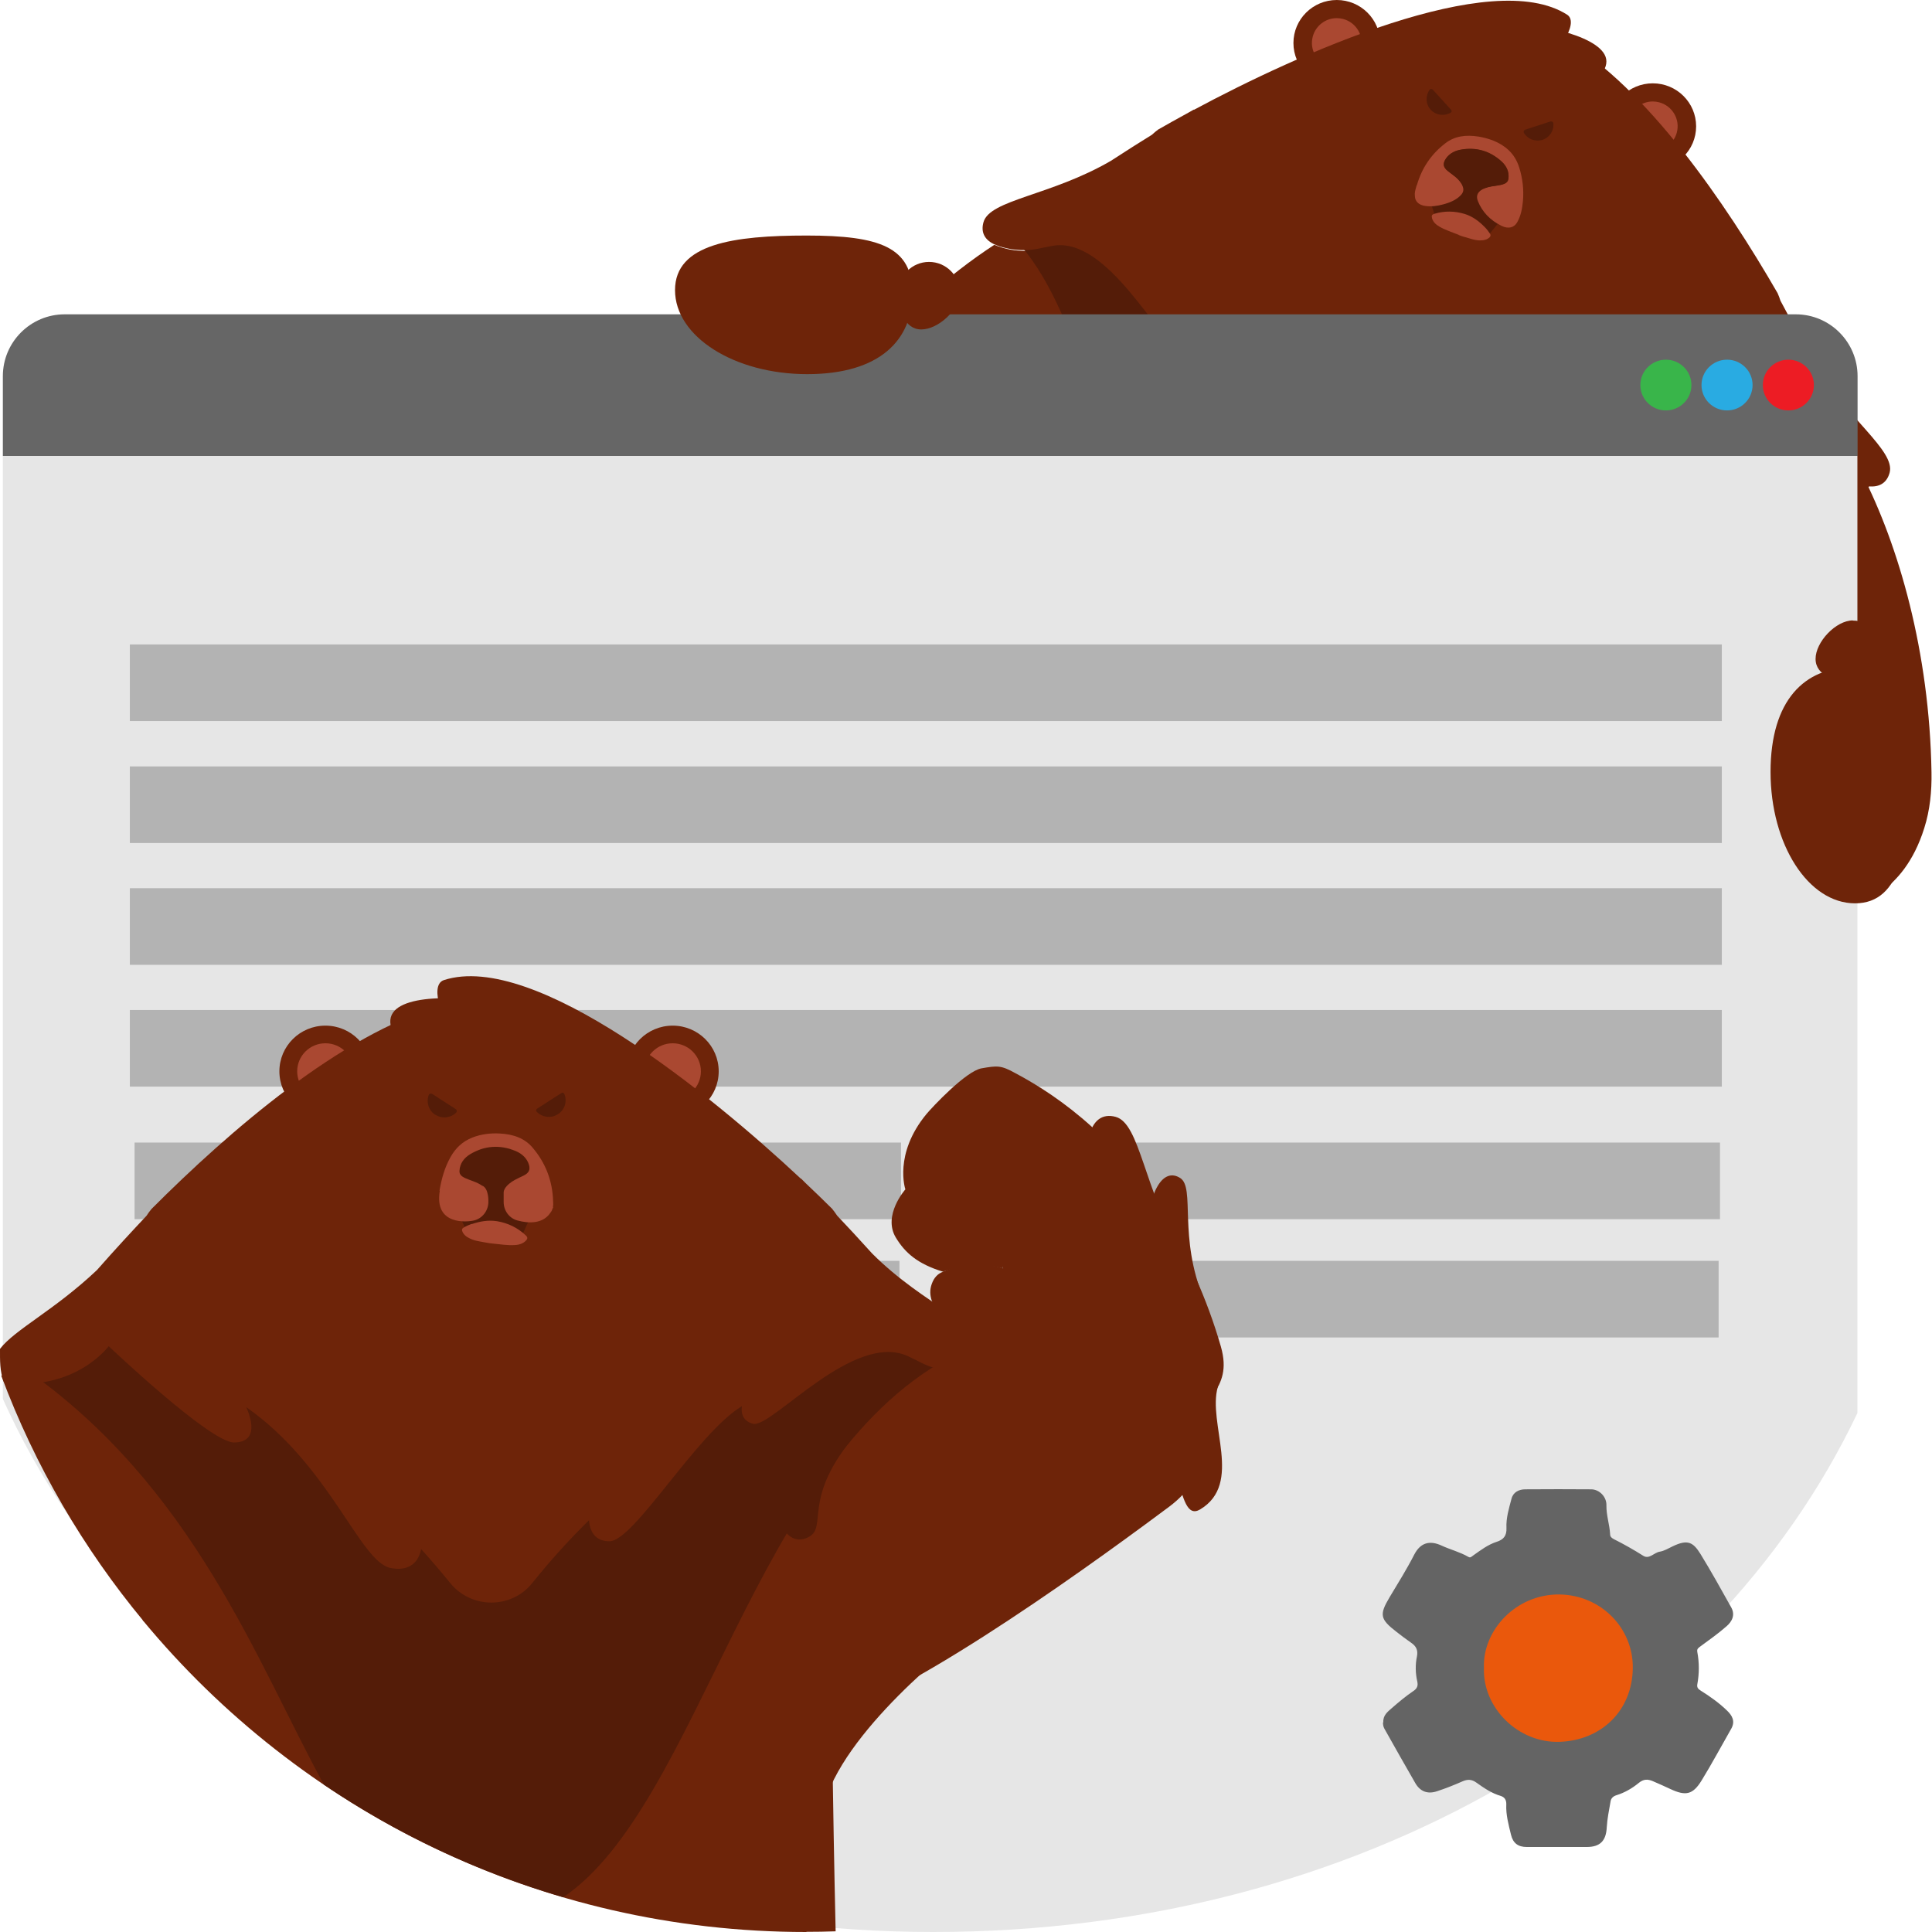 <?xml version="1.0" encoding="UTF-8"?><svg id="Layer_2" data-name="Layer 2" xmlns="http://www.w3.org/2000/svg" viewBox="0 0 115 115"><defs><style>.cls-1 {
        fill: #ea580c;
      }

      .cls-3 {
        fill: #541c08;
      }

      .cls-4 {
        fill: #6e2409;
      }

      .cls-5 {
        fill: #ed1c24;
      }

      .cls-6 {
        fill: #aa4831;
      }

      .cls-7 {
        fill: #b3b3b3;
      }

      .cls-8 {
        fill: #e6e6e6;
      }

      .cls-9 {
        fill: #39b54a;
      }

      .cls-10 {
        fill: #646464;
      }

      .cls-11 {
        fill: #666;
      }

      .cls-12 {
        fill: #29abe2;
      }

      .cls-13 {
        letter-spacing: -0.02em;
      }

      .cls-14 {
        letter-spacing: 0.06em;
      }

      .cls-15 {
        letter-spacing: 0.06em;
      }

      .cls-16 {
        letter-spacing: 0.04em;
      }

      .cls-17 {
        letter-spacing: 0.05em;
      }

      .cls-18 {
        letter-spacing: 0.05em;
      }

      .cls-19 {
        letter-spacing: 0.03em;
      }</style></defs><g id="Layer_1-2" data-name="Layer 1"><g><g><g><g><ellipse class="cls-4" cx="79.57" cy="2.56" rx="2.58" ry="2.56"/><path class="cls-6" d="M79.57,4.03c-.13,0-.26-.02-.38-.05-.79-.21-1.26-1.02-1.05-1.8.17-.65.76-1.1,1.43-1.1.13,0,.26.02.38.05.79.21,1.26,1.02,1.05,1.8-.17.64-.76,1.09-1.43,1.09Z"/></g><g><ellipse class="cls-4" cx="98.38" cy="7.52" rx="2.58" ry="2.56"/><path class="cls-6" d="M98.38,8.99c-.13,0-.26-.02-.38-.05-.79-.21-1.26-1.02-1.05-1.8.17-.64.76-1.1,1.43-1.1.13,0,.26.02.38.05.79.21,1.26,1.02,1.05,1.8-.17.64-.76,1.1-1.43,1.1Z"/></g></g><g><path class="cls-4" d="M57.05,49.45c-1.31,4.58-3.56,4.79-3.42,5.98.15,1.29,1.82,1.09,4.39-.94.51-.4-.7-5.98-.97-5.04Z"/><g><path class="cls-4" d="M44.83,43.86c-1.57,3.62-3.27,4.82-4.22,3.59-.88-1.13,1.23-4.23,1.71-8.45.13-1.15,2.82,4.14,2.51,4.86Z"/><path class="cls-4" d="M51.77,41.23c.34,4.03,1.58,5.77,2.87,4.91,1.2-.8.15-2.28,2.54-6.01.64-1-5.48.3-5.41,1.1Z"/></g><path class="cls-4" d="M94.38,63.13c-1.15,4.62.82,5.94.08,6.9-.8,1.03-2.24.02-3.57-3.04-.26-.61,3.72-4.82,3.49-3.86Z"/><path class="cls-4" d="M80.67,62.58c-.04,2.71-1.11,4.79-.51,5.47.64.73,1.58-.12,2.3-2.51.14-.47-1.78-3.7-1.79-2.96Z"/><path class="cls-4" d="M69.02,58.56c-1.32,2.37-1.43,4.7-2.28,5-.92.32-1.31-.89-.75-3.31.11-.48,3.39-2.34,3.03-1.69Z"/><path class="cls-4" d="M55.63,58.83l-2.26,1.91s-.92-.7-.34-1.64,1.36-.89,1.99-2.92c.63-2.03,3.13.44,3.09.52s-2.47,2.12-2.47,2.12Z"/><path class="cls-4" d="M92.87,69.48c-.09-.37,0-7.12,0-7.12l1.93-.74c1.83-7.74,4.47-18.16,5.81-23.37l.1.03c-1.07,5.26-2.22,13.75,0,18.98l.18.43-.43.19s-.33.15-.7.57c0,0,1.01.31,2.73-.41,0,0,.07.21.2.54l2.68-1.03,5.03-3.77s2.87-.43,4.14-4.49c.34-1.07.45-2.2.43-3.32-.12-7.18-1.95-13.49-4.15-17.79,0,0-1.32-.07-2.48-1.08-1.16-1.01-1.59-1.4-1.59-1.4,0,0-11.57-.5-22.71,7.74-.72.54-1.6.68-2.4.5-.78-.24-1.47-.8-1.83-1.62-5.56-12.64-15.85-17.9-15.85-17.9,0,0-.57.13-2.08.43-1.51.3-2.69-.28-2.69-.28-5.4,3.52-12,10.43-15.73,20.01-2.04,5.26-2.11,9.72-1.46,13.2,0,0,1.17-.8,1.78-1.92,0,0,1.43,3.12,3.38,2.15s3.72-3.57,3.72-3.57c0,0,.99,1.56,2.81,1.87-.11-.54-.31-.82-.32-.84l-.28-.38.38-.29c4.55-3.44,7.79-11.38,9.49-16.48l.1.03c-2.39,8.59-8.82,31.4-9.71,32.38,0,0,1.95,1.62,3.76-.19,0,0,.66,2.28,3.62,2.82,2.96.55,3.1-3.15,3.1-3.15,0,0,1.67.74,2,2.73.69-1.2,1.49-2.41,2.42-3.44.69-.76,1.41-1.37,2.16-1.84-5.98-2.57-3.5-1.53,4.74.64,0,0,0,0,0,0h0c8.24,2.17,10.91,2.5,4.43,1.78.42.77.74,1.66.96,2.66.39,1.8.43,3.74.36,5.5h0s.86-.33,1.57-1.57c0,0,.73,1.8,2.74,1.82,2.01.03,3.19-2.39,3.19-2.39,0,0,2.42,2.84,4.56,4.01.02-.14.05-.3.08-.47-.1-.08-.16-.14-.17-.17Z"/></g><path class="cls-3" d="M64.96,12.24s-2.94-.28-1.95.37c.73.48-3.5.77-2.88,1.35,7.5,7.05,7.27,34.31,17.15,37.08,9.78,2.74,22.59-19.34,33.25-23.21.54-.19-2.97-2.24-2.41-2.41-2.38-3.16-3.34-1.78-5.6-3.13-8.97-1.92-17.47-3.28-17.47-3.28l-20.09-6.77Z"/><path class="cls-3" d="M65.37,24.87c1.09,3.7-.55,4.54.1,5.36.7.88,1.9.23,2.95-2.03.21-.45-3.27-4.1-3.05-3.33Z"/><g><path class="cls-4" d="M88.47,6.07c3.91.67,7.62-1.23,7.1-2.69-.48-1.35-4.47-2.13-6.63-1.94-1.17.11-1.25,4.49-.47,4.63Z"/><path class="cls-4" d="M112.48,28.13c.34-1.31-2.52-3.21-4.6-6.58-.7-1.4-1.36-2.65-1.9-3.65-.05-.15-.1-.3-.17-.45h0c-3.1-5.37-7.76-12.19-12.68-15.1.35-.56.55-1.21.16-1.47-4.49-2.89-16.11,2.37-22.23,5.66v-.02s-.11.07-.33.19c-.68.37-1.28.71-1.79,1h0c-.13.1-.26.2-.37.31-.71.44-1.54.96-2.44,1.55-3.59,2.09-7.22,2.31-7.59,3.66-.16.57.05,1.01.58,1.28,0,0,0,0,0,0,0,0,.01,0,.04.02.11.05.23.1.36.14.47.15,1.31.33,2.29.13.31-.06.58-.12.81-.16,3.34-.66,6.39,5.85,7.46,5.86.5,0,.79-.27.86-.8,2.05,2.12,3.87,8.83,5.21,9.21.67.19,1.17-.11,1.43-.84.77,1.3,1.5,2.7,2.16,4.21.75,1.72,2.93,2.29,4.45,1.19.69-.5,1.38-.98,2.07-1.42-.05.89.44,1.4,1.4,1.46,1.74.1,4.74-4.67,10.13-6.65-.88,1.09-.79,1.86.17,2.09,1.32.32,8.17-3.43,8.17-3.43,0,0,1.14,2.94,5.12,3.47,0,0,0,0,0,0,0-.01,0-.02-.01-.04.65.06,1.08-.22,1.24-.82Z"/></g><polygon class="cls-3" points="89.41 10.89 88.84 9.4 88.13 9.22 88.06 9.2 87.34 9.01 86.11 10.02 84.98 11.15 84.99 11.53 85.41 12.83 88.4 14.24 89.62 12.75 89.83 12.43 89.41 10.89"/><g><path class="cls-3" d="M91.82,8.32c.43-.14.69-.56.64-.98,0-.08-.09-.13-.17-.11l-1.51.49c-.08.03-.11.12-.07.19.22.37.68.55,1.11.41Z"/><path class="cls-3" d="M85.11,5.33c-.27.35-.26.86.05,1.2.31.34.82.4,1.2.17.06-.03.06-.11.02-.16l-.6-.66-.51-.56s-.12-.05-.16,0Z"/></g><path class="cls-6" d="M86.83,13.99c.22.09.45.14.67.21.19.06.39.11.59.11.23,0,.43-.04.58-.19.06-.06.07-.13.02-.21-.09-.14-.19-.27-.31-.39-.33-.34-.71-.63-1.18-.78-.62-.19-1.22-.19-1.8-.02-.17.05-.2.11-.16.27.06.22.23.38.44.5.36.21.76.33,1.15.49Z"/><path class="cls-6" d="M84.33,11.01c-.03.13-.08.26-.1.39-.02.09-.02.19-.01.28.01.32.25.53.62.58.37.05.71,0,1.05-.09.42-.11.8-.27,1.07-.56.14-.15.18-.31.11-.5-.08-.23-.25-.42-.45-.59-.14-.11-.29-.22-.43-.33-.27-.21-.31-.4-.18-.65.18-.33.5-.54.92-.62.92-.17,1.74.06,2.44.69.33.3.46.64.42,1.02-.02.15-.1.26-.26.32-.12.05-.25.07-.37.09-.27.04-.54.07-.79.17-.39.16-.54.41-.4.76.25.63.72,1.14,1.42,1.48.4.19.74.1.92-.22.22-.39.3-.82.34-1.25.06-.67-.01-1.34-.22-2.01-.16-.51-.45-.96-.97-1.3-.43-.29-.93-.45-1.45-.54-.76-.12-1.43-.03-1.98.4-.87.67-1.41,1.51-1.69,2.49Z"/><path class="cls-3" d="M86.01,9.53c.18-.33.5-.54.92-.62.92-.17,1.74.06,2.44.69.33.3.46.64.42,1.02-.02.15-.1.26-.26.32-.12.05-.25.07-.37.09-.27.04-.54.07-.79.17,0,0,0,0,0,0-.22.09-.45.12-.68.06l-.21-.05c-.22-.06-.42-.19-.55-.38-.08-.12-.19-.22-.31-.32-.14-.11-.29-.22-.43-.33-.27-.21-.31-.4-.18-.65Z"/></g><g><path class="cls-8" d="M.17,27.14v56.13c8.32,18.52,29.98,31.73,55.39,31.73s46.41-12.81,55-30.89V27.14H.17Z"/><rect class="cls-7" x="7.73" y="38.36" width="94.76" height="4.56"/><rect class="cls-7" x="7.73" y="45.62" width="94.76" height="4.56"/><rect class="cls-7" x="7.73" y="52.87" width="94.76" height="4.56"/><rect class="cls-7" x="7.73" y="60.12" width="94.76" height="4.56"/><g><path class="cls-11" d="M3.85,18.71h103.04c2.03,0,3.68,1.65,3.68,3.68v4.75H.17v-4.75c0-2.03,1.65-3.68,3.68-3.68Z"/><g><ellipse class="cls-5" cx="106.45" cy="22.92" rx="1.52" ry="1.51"/><ellipse class="cls-12" cx="102.8" cy="22.92" rx="1.52" ry="1.51"/><ellipse class="cls-9" cx="99.16" cy="22.92" rx="1.52" ry="1.51"/></g></g><rect class="cls-7" x="8.01" y="68.01" width="45.62" height="4.56"/><rect class="cls-7" x="56.56" y="68.01" width="45.82" height="4.56"/><rect class="cls-7" x="7.92" y="75.05" width="45.62" height="4.56"/><rect class="cls-7" x="56.48" y="75.05" width="45.82" height="4.56"/></g><g><path class="cls-4" d="M47.99,115c-15.91,0-30.12-7.22-39.49-18.55,0-.63.01-1.22.02-1.76,0,0,2.48-3.8,3.37-6.05.78,1.07,1.82,2.38,2.49,3.47,1.78,4.33.75,5.54,1.76,6.43.72.64,2.88-.87,3.71-2.01,4.08,8,1.86,12.84,8.48,12.81,8.11-.03,10.54-8.76,16.53-18.95.38.4,2.67,1.36,3.17,1.08.06-.03.11-.07.15-.11l1.24,3.33c.05,4.58.15,12.85.32,20.27-.58.02-1.15.03-1.73.03Z"/><path class="cls-4" d="M8.54,96.49c-3.58-4.32-6.46-9.24-8.46-14.59,4.72-4.04,10.99-8.18,17.56-8.99,13.49-1.66,2,17.41,2,17.41,0,0-5.67,4.79-11.1,6.17Z"/><g><g><path class="cls-4" d="M65.16,72.16c-.99-4.03-.33-6.11,1.25-5.68,1.46.4,1.67,4.33,3.96,8.18.63,1.05-5.02-1.7-5.21-2.5Z"/><path class="cls-4" d="M61.01,78.74c-2.86-3.17-5.01-3.85-5.55-2.31-.5,1.43,1.33,2.01,1.7,6.64.1,1.25,4.41-3.7,3.84-4.33Z"/><path class="cls-4" d="M68.19,73.73c.18-2.95,1.07-4.24,2.06-3.61.91.58-.13,3.51,1.41,7.21-1.52.08-3.5-3.01-3.47-3.59Z"/><path class="cls-4" d="M72.49,82.55c-.63,2.17,1.53,5.76-1.06,7.3-1.51.89-1.03-4.24-3.62-7.31,1.43-.52,4.85-.56,4.68.01Z"/><path class="cls-4" d="M56.13,75.7c.44.38.78.5.81.5l.48.14-.13.48c-1.05,3.71-1.23,8.58-.18,13.05l14.35-4.17c-.27-2.64,2-2.79,1.21-5.55-1.64-5.7-4.87-10.53-7.64-13.05,0,0-.47,1.41-.27,2.74,0,0-3.2-1.72-4.21.32-1.01,2.04-.84,5.34-.84,5.34,0,0-1.83-.69-3.56.2Z"/><path class="cls-4" d="M53.88,70.81s-1.35,1.53-.56,2.85c.55.91,1.29,1.57,2.82,2.04,0,0,1.65-.72,3.55-.2,0,0,.22-2.15,2.06-3.74,1.84-1.59,3.68-1.33,3.68-1.33,0,0,.23-2.16-.42-3.34-1.61-1.46-3.21-2.49-4.57-3.21-.86-.48-1.08-.45-2.01-.29-.93.16-2.95,2.32-3.29,2.73-1.96,2.38-1.25,4.47-1.25,4.47Z"/></g><path class="cls-4" d="M64.96,79.64c-.08.02-.16.04-.23.06-.32.08-.65.14-.98.17-3.16.25-20.36,2.02-28.54,11.16-9.03,10.09,9.03,12.62,13.3,11.52,5.03-1.3,14.9-8.25,21.09-12.87,4.88-3.64,1.31-11.4-4.64-10.03Z"/></g><path class="cls-3" d="M56.46,80.84c-11.61,6.28-14.83,26.6-22.93,32.09-5.13-1.5-9.93-3.78-14.25-6.7-3.97-7.24-7.74-17.77-17.87-24.8-.49-.34,3.63-1.48,3.11-1.81,3.28-2.58,3.89-.91,6.55-1.68,9.65.46,18.67,1.35,18.67,1.35l22.28-1.5s3.07.51,1.88.9c-.88.29,3.36,1.72,2.56,2.15Z"/><path class="cls-3" d="M45.9,88.04c.14,2.86,1.14,4.07,2.27,3.43,1.05-.59-.34-2.2,2.44-5.69.57-.72-4.74,1.69-4.71,2.26Z"/><path class="cls-4" d="M55.52,92.11l2.28,5.04s-6.77,5-8.54,9.62c-1.77,4.62-3.66-4.41-3.66-4.41l2.03-5.22,7.89-5.04Z"/><g><ellipse class="cls-4" cx="40.04" cy="63.77" rx="2.74" ry="2.72"/><ellipse class="cls-6" cx="40.04" cy="63.77" rx="1.68" ry="1.67"/><ellipse class="cls-4" cx="19.37" cy="63.77" rx="2.74" ry="2.72"/><path class="cls-6" d="M19.37,65.44c.93,0,1.68-.75,1.68-1.67s-.75-1.67-1.68-1.67-1.68.75-1.68,1.67c0,.92.76,1.67,1.68,1.67Z"/><g><path class="cls-4" d="M29.94,64.96c-4.19-.37-7.48-3.33-6.55-4.68.86-1.26,5.17-.98,7.33-.19,1.17.42.05,4.95-.78,4.88Z"/><path class="cls-4" d="M57.73,81.59s0,0,0,0c0,0-.01,0-.04,0-.13.02-.26.04-.41.04-.52.03-1.44-.02-2.39-.49-.3-.15-.56-.28-.79-.39-3.25-1.59-8.17,4.27-9.27,4-.51-.13-.74-.5-.67-1.05-2.69,1.63-6.4,8.01-7.87,8.04-.74.01-1.17-.43-1.23-1.25-1.15,1.13-2.28,2.37-3.37,3.73-1.24,1.56-3.63,1.56-4.89.01-.57-.7-1.15-1.38-1.73-2.02-.19.92-.84,1.32-1.83,1.12-1.82-.37-3.59-6.08-8.58-9.57.6,1.36.3,2.12-.75,2.1-1.44-.03-7.44-5.73-7.44-5.73,0,0-1.98,2.71-6.2,2.17,0,0,0,0,0,0,0-.01.02-.02.03-.03-.02,0-.05-.01-.07-.02C-.02,81.64,0,80.94,0,80.29c.89-1.16,3.23-2.29,5.77-4.69,1.1-1.25,2.12-2.35,2.95-3.23.09-.14.19-.28.3-.41h0c4.66-4.67,11.31-10.41,17.16-12.07-.21-.67-.24-1.39.24-1.55,5.4-1.75,15.88,6.79,21.26,11.83v-.02s.1.1.29.29c.59.56,1.12,1.07,1.56,1.51h0c.11.14.21.27.3.41.61.64,1.31,1.4,2.08,2.25,3.11,3.12,6.78,4.33,6.78,5.81,0,.63-.33,1.03-.95,1.16Z"/></g><polygon class="cls-3" points="27.68 69.63 28.66 68.27 29.44 68.27 29.52 68.27 30.31 68.27 31.29 69.63 32.14 71.1 32.01 71.48 31 73.7 29.52 73.7 29.44 73.7 27.96 73.7 26.95 71.48 26.83 71.1 27.68 69.63"/><g><path class="cls-3" d="M25.91,66.36c-.4-.26-.55-.75-.39-1.18.03-.08.13-.11.2-.07l1.41.91c.07.05.08.15.02.21-.33.32-.84.38-1.24.12Z"/><path class="cls-3" d="M33.59,65.11c.18.43.04.95-.38,1.21-.41.27-.94.19-1.27-.15-.05-.05-.03-.13.02-.17l.79-.51.67-.43c.06-.04.14-.02.16.05Z"/></g><path class="cls-3" d="M31.49,69.35c-.11-.38-.4-.67-.82-.84-.92-.37-1.82-.31-2.67.19-.4.24-.62.57-.65.97-.02.16.04.29.2.39.11.07.24.12.37.17.27.1.54.19.78.35,0,0,0,0,0,0,.2.14.44.22.69.21h.22c.24-.02.48-.12.66-.28.11-.1.25-.19.39-.27.17-.09.34-.17.51-.25.32-.16.41-.34.33-.64Z"/><g><path class="cls-6" d="M28.09,72.86c.47-.16.97-.25,1.49-.17.67.11,1.24.4,1.7.83.14.13.14.2.02.33-.16.17-.4.25-.66.26-.44.03-.88-.05-1.32-.09-.25-.02-.49-.08-.74-.12-.21-.04-.42-.08-.61-.18-.22-.1-.39-.24-.46-.45-.03-.09,0-.15.09-.2.15-.09.31-.16.48-.22Z"/><path class="cls-6" d="M26.16,70.88c.12-.7.3-1.38.67-2.03.28-.49.68-.9,1.29-1.14.51-.2,1.06-.27,1.62-.24.81.04,1.49.28,1.96.84.75.88,1.13,1.87,1.21,2.94,0,.14.02.28.02.42,0,.06-.01.12-.02.18h.02s-.03.08-.05.11c0,0,0,0,0,0-.02.09-.07.17-.12.23-.46.68-1.31.63-1.95.46-.5-.13-.83-.59-.83-1.1v-.51s0-.02,0-.03v-.03h0c0-.08.03-.15.07-.23.14-.22.35-.38.6-.52.17-.09.34-.17.51-.25.32-.16.41-.34.33-.64-.11-.38-.4-.67-.82-.84-.92-.37-1.82-.31-2.67.19-.4.24-.62.57-.65.97-.02.16.04.29.2.39.11.07.24.12.37.17.27.1.54.19.77.35.42.15.38.97.38.97,0,.51-.34.97-.83,1.1-.38.1-2.42.34-2.06-1.77Z"/></g></g></g><g><path class="cls-4" d="M110.23,39.73c-2.78,0-4.84,1.91-4.84,6.22,0,4.32,2.25,7.82,5.03,7.82s3.27-3.47,3.27-7.79c0-4.32-.69-6.25-3.47-6.25Z"/><path class="cls-4" d="M110.29,36.93c-1.01,0-2.22,1.28-2.22,2.29s1.21,1.36,2.22,1.36,1.83-.82,1.83-1.82c0-1.01-.82-1.82-1.83-1.82Z"/></g><g><path class="cls-4" d="M54.31,17.46c0,2.76-1.92,4.81-6.26,4.81-4.35,0-7.87-2.24-7.87-5,0-2.76,3.49-3.25,7.84-3.25,4.35,0,6.29.69,6.29,3.45Z"/><path class="cls-4" d="M57.14,17.41c0,1.01-1.29,2.2-2.3,2.2s-1.37-1.2-1.37-2.2.82-1.82,1.83-1.82,1.83.82,1.83,1.82Z"/></g><g><ellipse class="cls-1" cx="92.3" cy="99.53" rx="6.04" ry="5.98"/><path class="cls-10" d="M82.34,102.53c-.03-.43.26-.64.51-.86.4-.35.82-.7,1.26-1,.25-.16.31-.33.25-.59-.11-.49-.12-.99-.02-1.47.08-.4-.05-.63-.36-.84-.29-.2-.58-.42-.86-.64-.97-.75-1.03-1.01-.41-2.05.51-.85,1.03-1.68,1.48-2.56.36-.69.91-.85,1.62-.52.52.24,1.09.38,1.59.67.14.08.19-.02.3-.09.44-.31.87-.64,1.4-.81.4-.13.59-.36.57-.82-.03-.59.15-1.17.3-1.74.1-.39.44-.56.82-.56,1.31-.01,2.62-.01,3.92,0,.49,0,.93.45.91.96-.01.59.19,1.14.22,1.71,0,.16.1.23.23.3.6.3,1.18.63,1.75.99.35.22.64-.2.98-.25.25-.04.5-.19.75-.31.92-.45,1.24-.24,1.67.45.64,1.04,1.23,2.11,1.83,3.18.25.45.05.84-.29,1.13-.49.43-1.03.81-1.56,1.2-.12.09-.2.14-.17.32.12.64.12,1.28,0,1.93-.03.18.04.27.2.37.56.35,1.11.74,1.58,1.2.3.29.49.63.24,1.07-.59,1.03-1.15,2.08-1.77,3.09-.52.84-.94.92-1.83.51-.35-.16-.71-.33-1.07-.48-.29-.12-.54-.14-.84.11-.39.32-.84.58-1.33.73-.19.06-.31.18-.34.35-.09.52-.2,1.04-.23,1.56-.04.8-.39,1.17-1.2,1.17-1.19,0-2.38,0-3.56,0-.52,0-.82-.23-.94-.73-.14-.59-.31-1.18-.28-1.8.01-.26-.09-.43-.33-.51-.55-.16-1.01-.48-1.46-.8-.27-.19-.51-.2-.81-.07-.5.22-1,.42-1.52.59-.56.19-1.01.02-1.3-.49-.62-1.07-1.23-2.16-1.84-3.24-.07-.13-.08-.26-.08-.37ZM88.33,99.27c-.09,2.39,2.05,4.5,4.51,4.41,2.48-.09,4.32-1.85,4.35-4.39.03-2.37-1.88-4.33-4.33-4.38-2.62-.05-4.62,2.14-4.53,4.37Z"/></g></g></g></svg>
